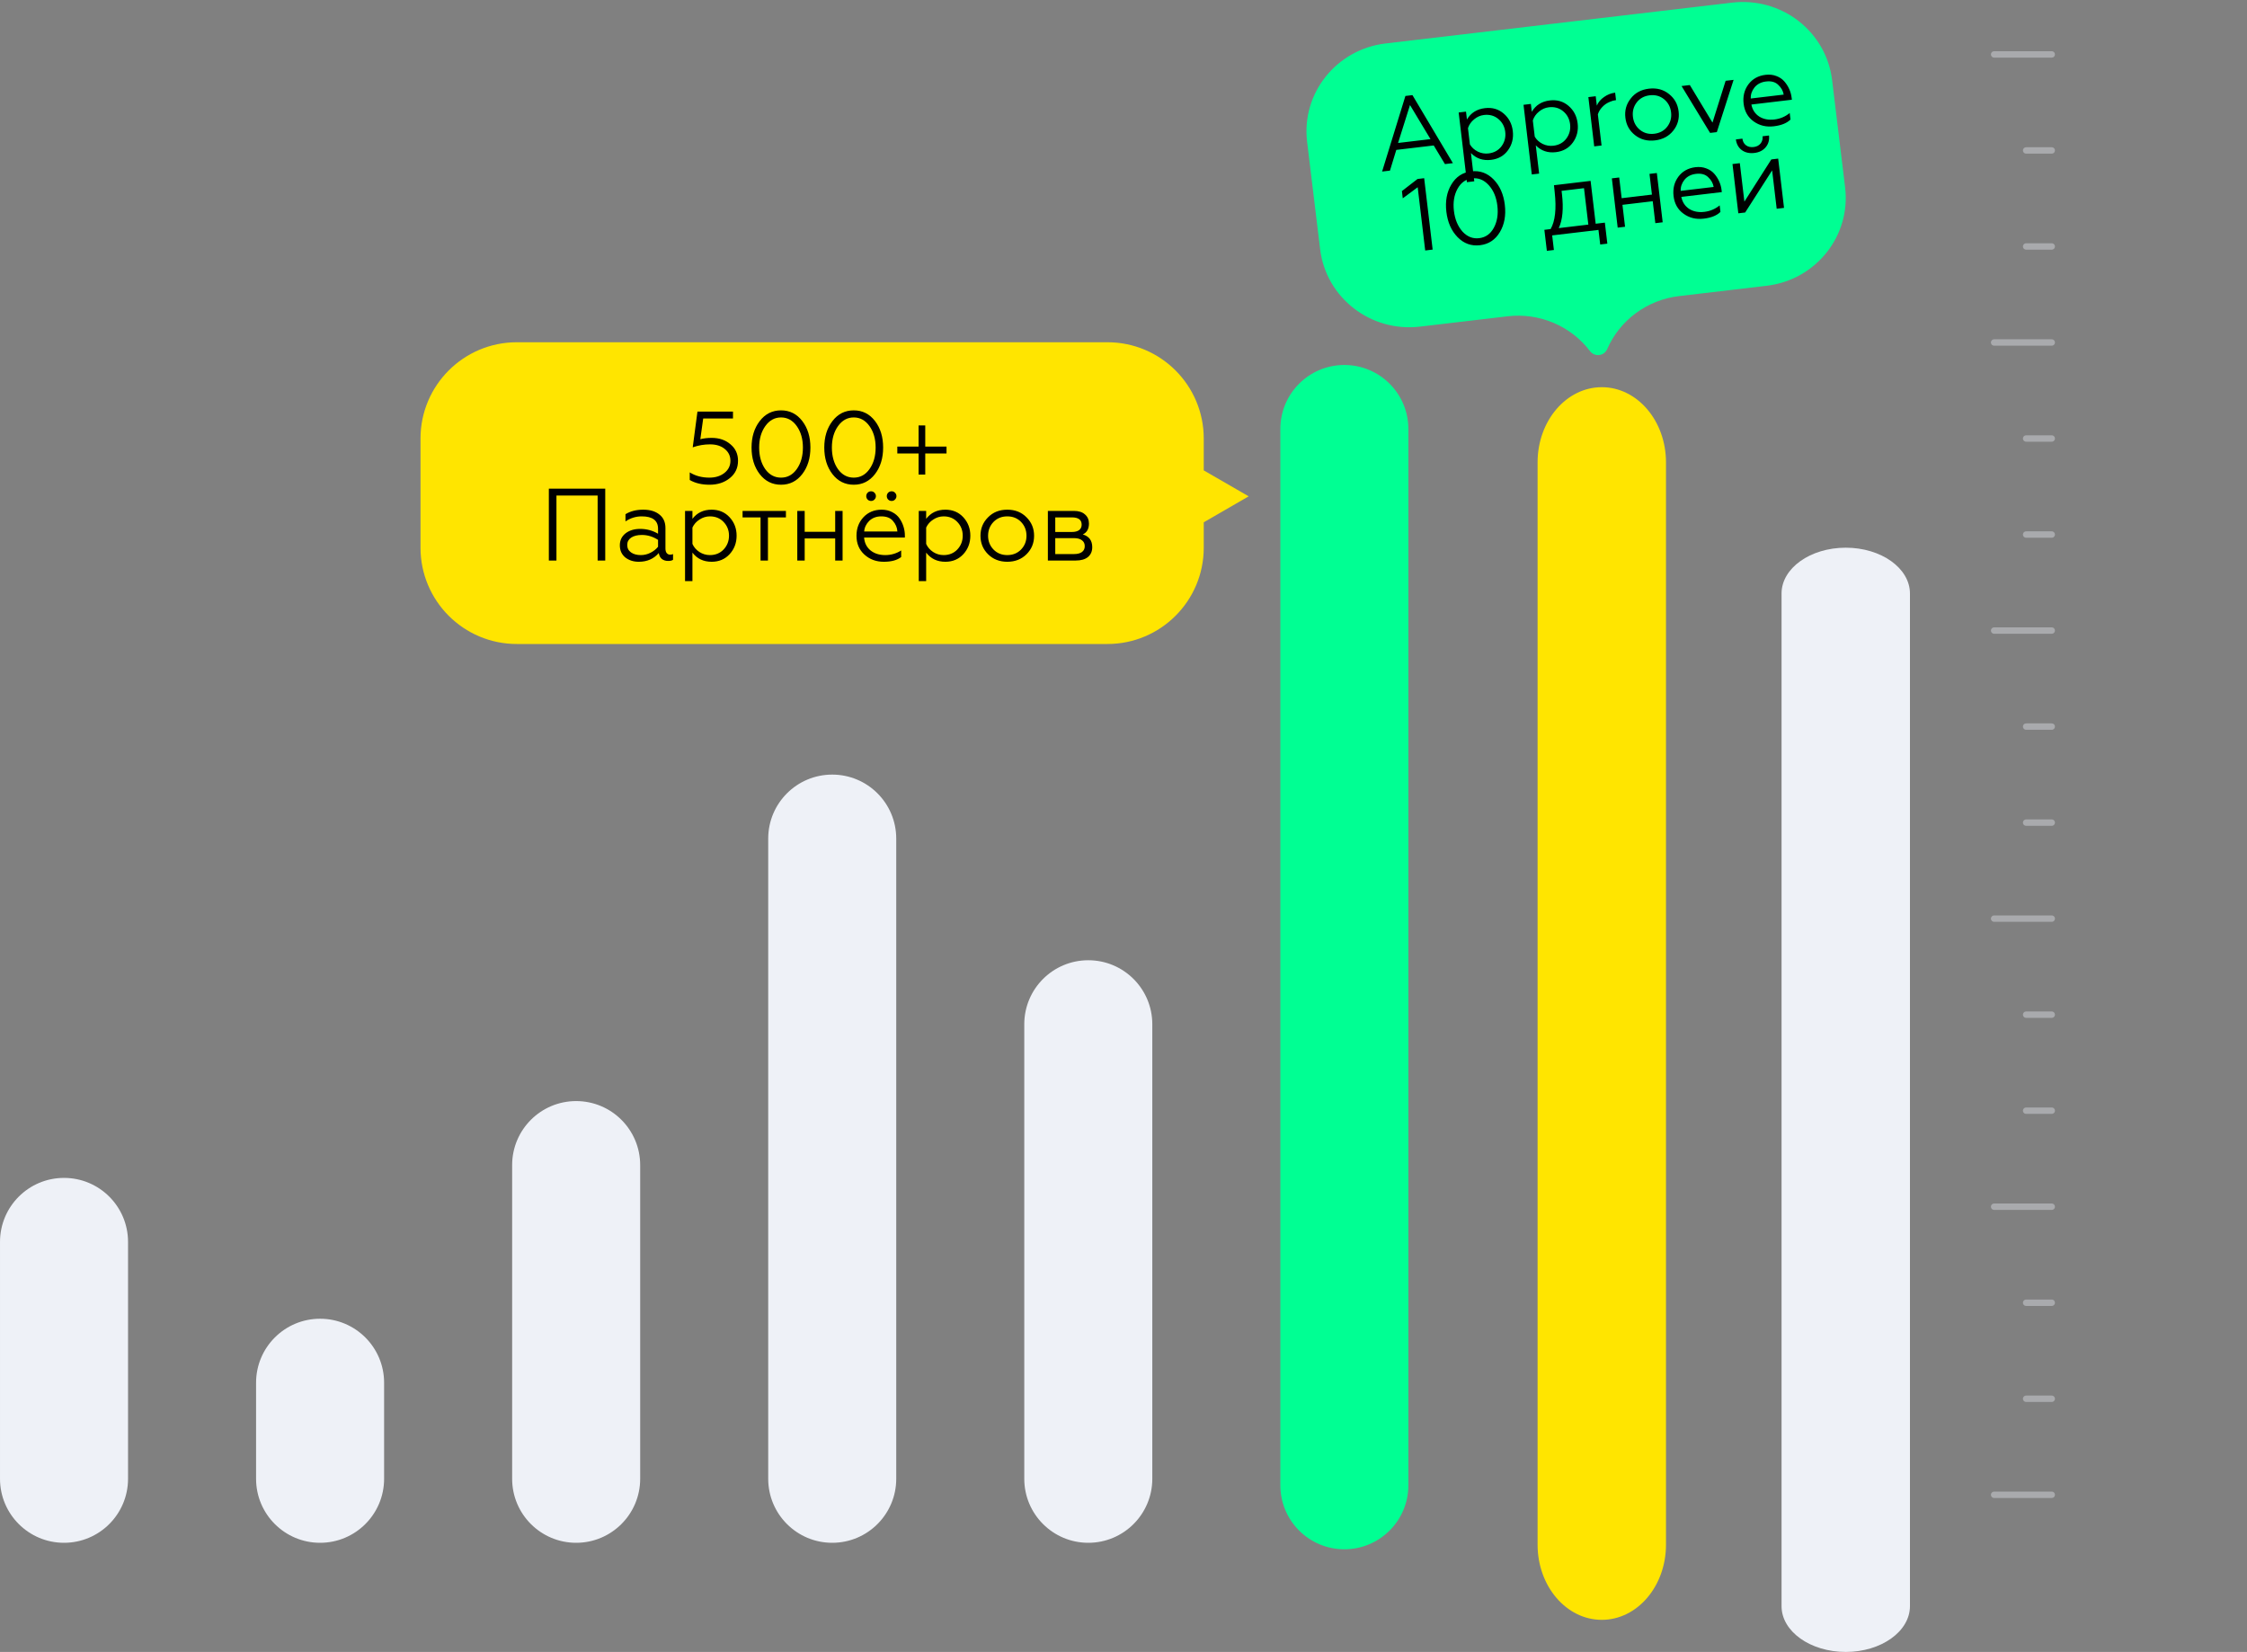 <?xml version="1.0" encoding="UTF-8"?> <svg xmlns="http://www.w3.org/2000/svg" viewBox="0 0 350 257.31" fill="none"><rect x="0" y="0" width="350" height="257.31" fill="#808080" stroke="none"/><path d="M19.944 230.339C19.944 235.845 15.479 240.31 9.972 240.31C4.465 240.31 0.001 235.845 0.001 230.339V193.444C0.001 187.937 4.465 183.473 9.972 183.473C15.479 183.473 19.944 187.937 19.944 193.444V230.339Z" fill="#EEF1F7"></path><path d="M59.83 230.339C59.83 235.845 55.365 240.31 49.858 240.31C44.351 240.31 39.887 235.845 39.887 230.339V215.381C39.887 209.874 44.351 205.41 49.858 205.41C55.365 205.41 59.83 209.874 59.83 215.381V230.339Z" fill="#EEF1F7"></path><path d="M99.716 230.339C99.716 235.845 95.251 240.31 89.744 240.31C84.237 240.31 79.773 235.845 79.773 230.339V181.478C79.773 175.971 84.237 171.507 89.744 171.507C95.251 171.507 99.716 175.971 99.716 181.478V230.339Z" fill="#EEF1F7"></path><path d="M139.601 230.339C139.601 235.845 135.137 240.31 129.63 240.31C124.123 240.31 119.659 235.845 119.659 230.339V130.624C119.659 125.117 124.123 120.653 129.63 120.653C135.137 120.653 139.601 125.117 139.601 130.624V230.339Z" fill="#EEF1F7"></path><path d="M179.487 230.339C179.487 235.845 175.023 240.31 169.516 240.31C164.008 240.31 159.544 235.845 159.544 230.339V159.541C159.544 154.034 164.008 149.57 169.516 149.57C175.023 149.57 179.487 154.034 179.487 159.541V230.339Z" fill="#EEF1F7"></path><path d="M219.373 231.349C219.373 236.856 214.909 241.32 209.401 241.32C203.894 241.32 199.43 236.856 199.43 231.349V66.821C199.43 61.314 203.894 56.85 209.401 56.85C214.909 56.85 219.373 61.314 219.373 66.821V231.349Z" fill="#00FF93"></path><path d="M259.5 240.603C259.5 247.069 255.023 252.31 249.5 252.31C243.977 252.31 239.5 247.069 239.5 240.603V72.017C239.5 65.552 243.977 60.31 249.5 60.31C255.023 60.31 259.5 65.552 259.5 72.017V240.603Z" fill="#FFE500"></path><path d="M297.5 250.173C297.5 254.115 293.022 257.31 287.5 257.31C281.978 257.31 277.5 254.115 277.5 250.173V92.447C277.5 88.505 281.978 85.31 287.5 85.31C293.022 85.31 297.5 88.505 297.5 92.447V250.173Z" fill="#EEF1F7"></path><g opacity="0.4"><path d="M310.613 8.476H319.585M315.598 23.433H319.585M315.598 38.39H319.585M310.613 53.347H319.585M315.598 68.304H319.585M315.598 83.261H319.585M310.613 98.218H319.585M315.598 113.175H319.585M315.598 128.132H319.585M310.613 143.089H319.585M315.598 158.046H319.585M315.598 173.003H319.585M310.613 187.96H319.585M315.598 202.917H319.585M315.598 217.875H319.585M310.613 232.832H319.585" stroke="#E5E9F1" stroke-width="0.997" stroke-linecap="round"></path></g><path fill-rule="evenodd" clip-rule="evenodd" d="M80.5 53.31C72.216 53.31 65.5 60.026 65.5 68.31V85.31C65.5 93.594 72.216 100.31 80.5 100.31H172.5C180.784 100.31 187.5 93.594 187.5 85.31V81.352L194.5 77.31L187.5 73.269V68.31C187.5 60.026 180.784 53.31 172.5 53.31H80.5Z" fill="#FFE500"></path><path d="M110.525 75.502C109.309 75.502 108.28 75.257 107.437 74.766V73.582C108.312 74.126 109.331 74.398 110.493 74.398C111.443 74.398 112.227 74.153 112.845 73.662C113.464 73.171 113.773 72.542 113.773 71.774C113.773 71.017 113.48 70.403 112.893 69.934C112.317 69.454 111.549 69.214 110.589 69.214C109.672 69.214 108.776 69.369 107.901 69.678L108.637 64.11H114.173V65.182H109.533L109.085 68.414C109.597 68.275 110.189 68.206 110.861 68.206C112.035 68.206 113.011 68.542 113.789 69.214C114.568 69.865 114.957 70.718 114.957 71.774C114.957 72.883 114.536 73.779 113.693 74.462C112.84 75.156 111.784 75.502 110.525 75.502ZM117.064 69.71C117.064 68.067 117.486 66.697 118.328 65.598C119.181 64.478 120.291 63.918 121.656 63.918C123.011 63.918 124.115 64.473 124.968 65.582C125.811 66.681 126.232 68.057 126.232 69.71C126.232 71.364 125.811 72.74 124.968 73.838C124.115 74.948 123.011 75.502 121.656 75.502C120.291 75.502 119.181 74.948 118.328 73.838C117.486 72.74 117.064 71.364 117.064 69.71ZM125.064 69.71C125.064 68.377 124.744 67.262 124.104 66.366C123.464 65.47 122.648 65.022 121.656 65.022C120.664 65.022 119.848 65.47 119.208 66.366C118.568 67.262 118.248 68.377 118.248 69.71C118.248 71.043 118.563 72.163 119.192 73.07C119.832 73.956 120.653 74.398 121.656 74.398C122.659 74.398 123.475 73.956 124.104 73.07C124.744 72.174 125.064 71.054 125.064 69.71ZM128.392 69.71C128.392 68.067 128.814 66.697 129.656 65.598C130.51 64.478 131.619 63.918 132.984 63.918C134.339 63.918 135.443 64.473 136.296 65.582C137.139 66.681 137.56 68.057 137.56 69.71C137.56 71.364 137.139 72.74 136.296 73.838C135.443 74.948 134.339 75.502 132.984 75.502C131.619 75.502 130.51 74.948 129.656 73.838C128.814 72.74 128.392 71.364 128.392 69.71ZM136.392 69.71C136.392 68.377 136.072 67.262 135.432 66.366C134.792 65.47 133.976 65.022 132.984 65.022C131.992 65.022 131.176 65.47 130.536 66.366C129.896 67.262 129.576 68.377 129.576 69.71C129.576 71.043 129.891 72.163 130.52 73.07C131.16 73.956 131.982 74.398 132.984 74.398C133.987 74.398 134.803 73.956 135.432 73.07C136.072 72.174 136.392 71.054 136.392 69.71ZM144.12 73.918H143.081V70.638H139.768V69.566H143.081V66.27H144.12V69.566H147.433V70.638H144.12V73.918ZM86.674 87.31H85.49V76.11H94.274V87.31H93.09V77.182H86.674V87.31ZM99.812 86.462C100.345 86.462 100.852 86.34 101.332 86.094C101.812 85.849 102.201 85.54 102.5 85.166V84.094C101.71 83.582 100.873 83.326 99.988 83.326C99.284 83.326 98.724 83.465 98.308 83.742C97.903 84.019 97.7 84.398 97.7 84.878C97.7 85.379 97.897 85.769 98.292 86.046C98.686 86.323 99.193 86.462 99.812 86.462ZM99.492 87.502C98.671 87.502 97.972 87.278 97.396 86.83C96.831 86.361 96.548 85.731 96.548 84.942C96.548 84.163 96.847 83.54 97.444 83.07C98.041 82.612 98.799 82.382 99.716 82.382C100.719 82.382 101.647 82.633 102.5 83.134V82.366C102.5 81.076 101.652 80.43 99.956 80.43C99.049 80.43 98.207 80.692 97.428 81.214V80.094C98.185 79.625 99.108 79.39 100.196 79.39C101.252 79.39 102.089 79.641 102.708 80.142C103.337 80.633 103.652 81.337 103.652 82.254V85.438C103.652 85.737 103.716 85.972 103.844 86.142C103.983 86.313 104.164 86.398 104.388 86.398C104.558 86.398 104.708 86.366 104.836 86.302V87.198C104.665 87.316 104.409 87.374 104.068 87.374C103.684 87.374 103.359 87.273 103.092 87.07C102.836 86.857 102.676 86.547 102.612 86.142C101.833 87.049 100.793 87.502 99.492 87.502ZM107.856 86.078V90.51H106.704V79.582H107.856V80.814C108.581 79.865 109.579 79.39 110.848 79.39C111.989 79.39 112.922 79.785 113.648 80.574C114.373 81.364 114.736 82.318 114.736 83.438C114.736 84.569 114.373 85.529 113.648 86.318C112.922 87.108 111.989 87.502 110.848 87.502C109.579 87.502 108.581 87.028 107.856 86.078ZM107.856 82.174V84.718C108.08 85.23 108.442 85.651 108.944 85.982C109.445 86.302 109.989 86.462 110.576 86.462C111.44 86.462 112.149 86.174 112.704 85.598C113.269 85.001 113.552 84.281 113.552 83.438C113.552 82.596 113.269 81.881 112.704 81.294C112.149 80.718 111.44 80.43 110.576 80.43C110 80.43 109.461 80.596 108.96 80.926C108.459 81.246 108.091 81.662 107.856 82.174ZM119.618 87.31H118.466V80.59H115.666V79.582H122.418V80.59H119.618V87.31ZM125.34 87.31H124.188V79.582H125.34V82.83H130.092V79.582H131.244V87.31H130.092V83.87H125.34V87.31ZM137.666 87.502C136.46 87.502 135.447 87.124 134.625 86.366C133.815 85.62 133.41 84.649 133.41 83.454C133.41 82.302 133.772 81.337 134.498 80.558C135.233 79.779 136.178 79.39 137.329 79.39C137.948 79.39 138.498 79.518 138.977 79.774C139.458 80.019 139.836 80.345 140.113 80.75C140.391 81.156 140.599 81.588 140.738 82.046C140.876 82.494 140.946 82.948 140.946 83.406V83.726H134.594C134.657 84.558 134.988 85.225 135.585 85.726C136.194 86.217 136.962 86.462 137.889 86.462C138.786 86.462 139.612 86.222 140.369 85.742V86.766C139.74 87.257 138.839 87.502 137.666 87.502ZM134.609 82.782H139.778C139.745 82.185 139.522 81.646 139.106 81.166C138.711 80.675 138.103 80.43 137.281 80.43C136.513 80.43 135.884 80.665 135.393 81.134C134.913 81.614 134.652 82.163 134.609 82.782ZM135.137 77.806C134.999 77.657 134.929 77.481 134.929 77.278C134.929 77.076 134.999 76.9 135.137 76.75C135.287 76.601 135.468 76.526 135.681 76.526C135.895 76.526 136.071 76.601 136.209 76.75C136.359 76.9 136.434 77.076 136.434 77.278C136.434 77.481 136.359 77.657 136.209 77.806C136.071 77.956 135.895 78.03 135.681 78.03C135.468 78.03 135.287 77.956 135.137 77.806ZM138.338 77.806C138.199 77.657 138.13 77.481 138.13 77.278C138.13 77.076 138.199 76.9 138.338 76.75C138.487 76.601 138.668 76.526 138.881 76.526C139.095 76.526 139.271 76.601 139.41 76.75C139.559 76.9 139.633 77.076 139.633 77.278C139.633 77.481 139.559 77.657 139.41 77.806C139.271 77.956 139.095 78.03 138.881 78.03C138.668 78.03 138.487 77.956 138.338 77.806ZM144.262 86.078V90.51H143.11V79.582H144.262V80.814C144.987 79.865 145.985 79.39 147.254 79.39C148.395 79.39 149.329 79.785 150.054 80.574C150.779 81.364 151.142 82.318 151.142 83.438C151.142 84.569 150.779 85.529 150.054 86.318C149.329 87.108 148.395 87.502 147.254 87.502C145.985 87.502 144.987 87.028 144.262 86.078ZM144.262 82.174V84.718C144.486 85.23 144.849 85.651 145.35 85.982C145.851 86.302 146.395 86.462 146.982 86.462C147.846 86.462 148.555 86.174 149.11 85.598C149.675 85.001 149.958 84.281 149.958 83.438C149.958 82.596 149.675 81.881 149.11 81.294C148.555 80.718 147.846 80.43 146.982 80.43C146.406 80.43 145.867 80.596 145.366 80.926C144.865 81.246 144.497 81.662 144.262 82.174ZM153.89 80.59C154.668 79.79 155.671 79.39 156.898 79.39C158.125 79.39 159.127 79.79 159.906 80.59C160.685 81.369 161.074 82.323 161.074 83.454C161.074 84.585 160.685 85.54 159.906 86.318C159.117 87.108 158.114 87.502 156.898 87.502C155.682 87.502 154.679 87.108 153.89 86.318C153.111 85.54 152.722 84.585 152.722 83.454C152.722 82.323 153.111 81.369 153.89 80.59ZM159.89 83.454C159.89 82.601 159.607 81.881 159.042 81.294C158.476 80.718 157.762 80.43 156.898 80.43C156.034 80.43 155.319 80.718 154.754 81.294C154.189 81.881 153.906 82.601 153.906 83.454C153.906 84.297 154.189 85.011 154.754 85.598C155.319 86.174 156.034 86.462 156.898 86.462C157.762 86.462 158.476 86.174 159.042 85.598C159.607 85.011 159.89 84.297 159.89 83.454ZM167.555 87.31H163.22V79.582H167.284C168.019 79.582 168.59 79.763 168.995 80.126C169.411 80.478 169.619 80.953 169.619 81.55C169.619 82.382 169.299 82.948 168.66 83.246C169.641 83.534 170.131 84.195 170.131 85.23C170.131 85.881 169.907 86.393 169.459 86.766C169.012 87.129 168.377 87.31 167.555 87.31ZM164.371 83.822V86.302H167.315C167.838 86.302 168.244 86.195 168.531 85.982C168.82 85.769 168.964 85.465 168.964 85.07C168.964 84.675 168.82 84.371 168.531 84.158C168.244 83.934 167.838 83.822 167.315 83.822H164.371ZM164.371 80.59V82.862H166.964C167.444 82.862 167.817 82.766 168.083 82.574C168.35 82.371 168.483 82.089 168.483 81.726C168.483 80.969 167.977 80.59 166.964 80.59H164.371Z" fill="black"></path><path d="M285.373 12.459C284.933 8.828 283.045 5.519 280.13 3.259C277.215 0.999 273.507 -0.026 269.825 0.408L215.827 6.77C208.158 7.672 202.684 14.534 203.6 22.093L205.629 38.824C206.545 46.383 213.506 51.779 221.174 50.876L234.813 49.268C237.25 48.981 239.722 49.331 241.978 50.284C244.235 51.237 246.197 52.759 247.668 54.696C248.385 55.64 249.869 55.465 250.34 54.38C251.305 52.156 252.85 50.221 254.815 48.771C256.78 47.321 259.098 46.406 261.535 46.12L275.175 44.513C282.842 43.61 288.317 36.749 287.4 29.189L285.373 12.459Z" fill="#00FF93"></path><path d="M216.505 26.576L215.281 26.721L218.911 14.947L220.007 14.817L226.308 25.412L225.069 25.559L223.322 22.657L217.491 23.349L216.505 26.576ZM219.626 16.361L217.766 22.269L222.818 21.669L219.626 16.361ZM229.117 23.838L229.639 28.239L228.495 28.375L227.207 17.523L228.351 17.387L228.496 18.611C229.105 17.582 230.039 16.993 231.299 16.844C232.433 16.709 233.406 16.991 234.22 17.689C235.033 18.388 235.506 19.293 235.637 20.405C235.771 21.528 235.524 22.524 234.897 23.393C234.269 24.263 233.389 24.765 232.256 24.899C230.995 25.049 229.949 24.695 229.117 23.838ZM228.656 19.961L228.956 22.487C229.239 22.969 229.649 23.345 230.186 23.614C230.721 23.873 231.28 23.968 231.863 23.899C232.721 23.797 233.392 23.427 233.874 22.79C234.365 22.13 234.561 21.382 234.462 20.545C234.363 19.708 233.998 19.032 233.367 18.516C232.748 18.009 232.01 17.807 231.152 17.909C230.58 17.977 230.065 18.204 229.606 18.592C229.145 18.969 228.829 19.425 228.656 19.961ZM239.218 22.639L239.74 27.04L238.596 27.175L237.308 16.324L238.452 16.188L238.597 17.411C239.206 16.383 240.14 15.794 241.4 15.645C242.534 15.51 243.507 15.792 244.32 16.49C245.134 17.189 245.606 18.094 245.738 19.206C245.872 20.329 245.625 21.325 244.998 22.194C244.37 23.063 243.49 23.565 242.357 23.7C241.096 23.85 240.05 23.496 239.218 22.639ZM238.757 18.762L239.057 21.288C239.34 21.77 239.75 22.146 240.287 22.415C240.822 22.674 241.381 22.768 241.964 22.699C242.822 22.597 243.492 22.228 243.975 21.59C244.466 20.931 244.662 20.182 244.563 19.346C244.463 18.509 244.098 17.832 243.468 17.316C242.849 16.81 242.111 16.608 241.253 16.709C240.681 16.777 240.166 17.005 239.707 17.392C239.246 17.769 238.93 18.226 238.757 18.762ZM249.464 22.663L248.32 22.799L247.409 15.125L248.553 14.989L248.726 16.451C248.953 15.919 249.33 15.471 249.856 15.108C250.38 14.734 250.955 14.51 251.58 14.436L251.718 15.596C251.37 15.637 251.058 15.723 250.782 15.852C250.31 16.037 249.907 16.31 249.574 16.672C249.24 17.023 249.012 17.405 248.888 17.817L249.464 22.663ZM253.998 15.358C254.675 14.471 255.625 13.956 256.842 13.811C258.06 13.667 259.103 13.946 259.97 14.648C260.835 15.33 261.335 16.232 261.467 17.355C261.603 18.477 261.327 19.471 260.645 20.336C259.955 21.213 259.005 21.723 257.798 21.867C256.59 22.01 255.548 21.736 254.673 21.046C253.808 20.364 253.308 19.462 253.175 18.339C253.04 17.216 253.315 16.223 253.998 15.358ZM260.293 17.494C260.192 16.647 259.825 15.965 259.195 15.449C258.565 14.944 257.822 14.742 256.965 14.844C256.108 14.946 255.43 15.316 254.938 15.955C254.445 16.604 254.25 17.352 254.35 18.2C254.45 19.036 254.815 19.713 255.445 20.229C256.075 20.734 256.817 20.936 257.675 20.834C258.533 20.732 259.21 20.362 259.702 19.723C260.195 19.074 260.392 18.331 260.293 17.494ZM267.418 20.58L266.37 20.704L261.925 13.401L263.212 13.248L266.743 19.097L268.79 12.586L270.03 12.439L267.418 20.58ZM276.295 19.671C275.098 19.813 274.048 19.556 273.142 18.901C272.25 18.255 271.733 17.339 271.592 16.153C271.455 15.009 271.702 14.007 272.33 13.149C272.97 12.289 273.863 11.791 275.005 11.655C275.62 11.582 276.18 11.644 276.688 11.842C277.192 12.029 277.608 12.307 277.93 12.677C278.252 13.047 278.51 13.451 278.702 13.891C278.892 14.319 279.015 14.761 279.07 15.217L279.108 15.534L272.8 16.283C272.96 17.102 273.368 17.725 274.02 18.152C274.683 18.568 275.473 18.721 276.395 18.612C277.285 18.506 278.077 18.17 278.772 17.604L278.892 18.621C278.327 19.182 277.46 19.532 276.295 19.671ZM272.705 15.344L277.835 14.735C277.735 14.145 277.447 13.637 276.978 13.209C276.527 12.768 275.895 12.596 275.08 12.693C274.317 12.784 273.72 13.091 273.288 13.615C272.868 14.148 272.673 14.725 272.705 15.344ZM223.154 38.878L221.994 39.016L220.825 29.165L218.5 30.891L218.366 29.763L220.801 27.878L221.833 27.756L223.154 38.878ZM225.291 32.985C225.097 31.354 225.354 29.943 226.061 28.752C226.777 27.54 227.812 26.853 229.168 26.692C230.513 26.532 231.675 26.953 232.653 27.954C233.619 28.945 234.2 30.262 234.395 31.904C234.59 33.546 234.334 34.962 233.626 36.152C232.91 37.354 231.879 38.035 230.534 38.195C229.178 38.356 228.011 37.936 227.033 36.935C226.066 35.943 225.486 34.627 225.291 32.985ZM233.235 32.041C233.078 30.718 232.629 29.648 231.887 28.834C231.147 28.02 230.283 27.671 229.298 27.788C228.313 27.905 227.555 28.446 227.026 29.411C226.496 30.377 226.31 31.521 226.467 32.845C226.624 34.169 227.068 35.244 227.8 36.071C228.54 36.874 229.408 37.217 230.404 37.099C231.399 36.98 232.157 36.445 232.678 35.491C233.208 34.526 233.393 33.376 233.235 32.041ZM242.041 38.94L240.944 39.07L240.556 35.797L241.525 35.681C242.239 34.458 242.452 32.542 242.164 29.934L242.052 28.852L247.755 28.175L248.548 34.848L249.977 34.678L250.365 37.951L249.254 38.083L248.984 35.811L241.771 36.667L242.041 38.94ZM242.796 35.531L247.404 34.984L246.73 29.311L243.235 29.727L243.29 30.187C243.561 32.475 243.397 34.256 242.796 35.531ZM253.123 35.32L251.977 35.456L251.067 27.782L252.21 27.646L252.595 30.871L257.312 30.311L256.93 27.085L258.075 26.95L258.985 34.624L257.84 34.76L257.435 31.343L252.718 31.904L253.123 35.32ZM265.385 34.057C264.188 34.2 263.135 33.943 262.233 33.288C261.337 32.642 260.822 31.726 260.68 30.54C260.545 29.395 260.79 28.394 261.42 27.535C262.058 26.675 262.95 26.177 264.095 26.041C264.707 25.969 265.27 26.031 265.775 26.229C266.283 26.416 266.695 26.694 267.02 27.064C267.342 27.434 267.6 27.838 267.793 28.277C267.983 28.706 268.105 29.148 268.158 29.603L268.195 29.921L261.887 30.67C262.05 31.488 262.457 32.111 263.11 32.539C263.77 32.955 264.562 33.108 265.485 32.998C266.373 32.892 267.168 32.557 267.863 31.991L267.983 33.008C267.415 33.569 266.55 33.919 265.385 34.057ZM261.793 29.73L266.925 29.121C266.822 28.532 266.538 28.023 266.067 27.596C265.618 27.155 264.985 26.983 264.17 27.08C263.408 27.171 262.81 27.478 262.377 28.002C261.957 28.535 261.762 29.111 261.793 29.73ZM271.832 33.099L270.767 33.225L269.858 25.551L271 25.415L271.712 31.405L275.91 24.832L276.975 24.706L277.885 32.38L276.743 32.516L276.033 26.541L271.832 33.099ZM273.277 23.823C272.505 23.915 271.853 23.772 271.325 23.395C270.795 23.006 270.483 22.447 270.385 21.718L271.402 21.597C271.455 22.042 271.64 22.385 271.96 22.627C272.277 22.868 272.675 22.96 273.152 22.904C273.618 22.849 273.978 22.666 274.23 22.357C274.485 22.047 274.59 21.67 274.548 21.224L275.548 21.105C275.623 21.826 275.45 22.438 275.025 22.939C274.603 23.441 274.017 23.735 273.277 23.823Z" fill="black"></path></svg> 